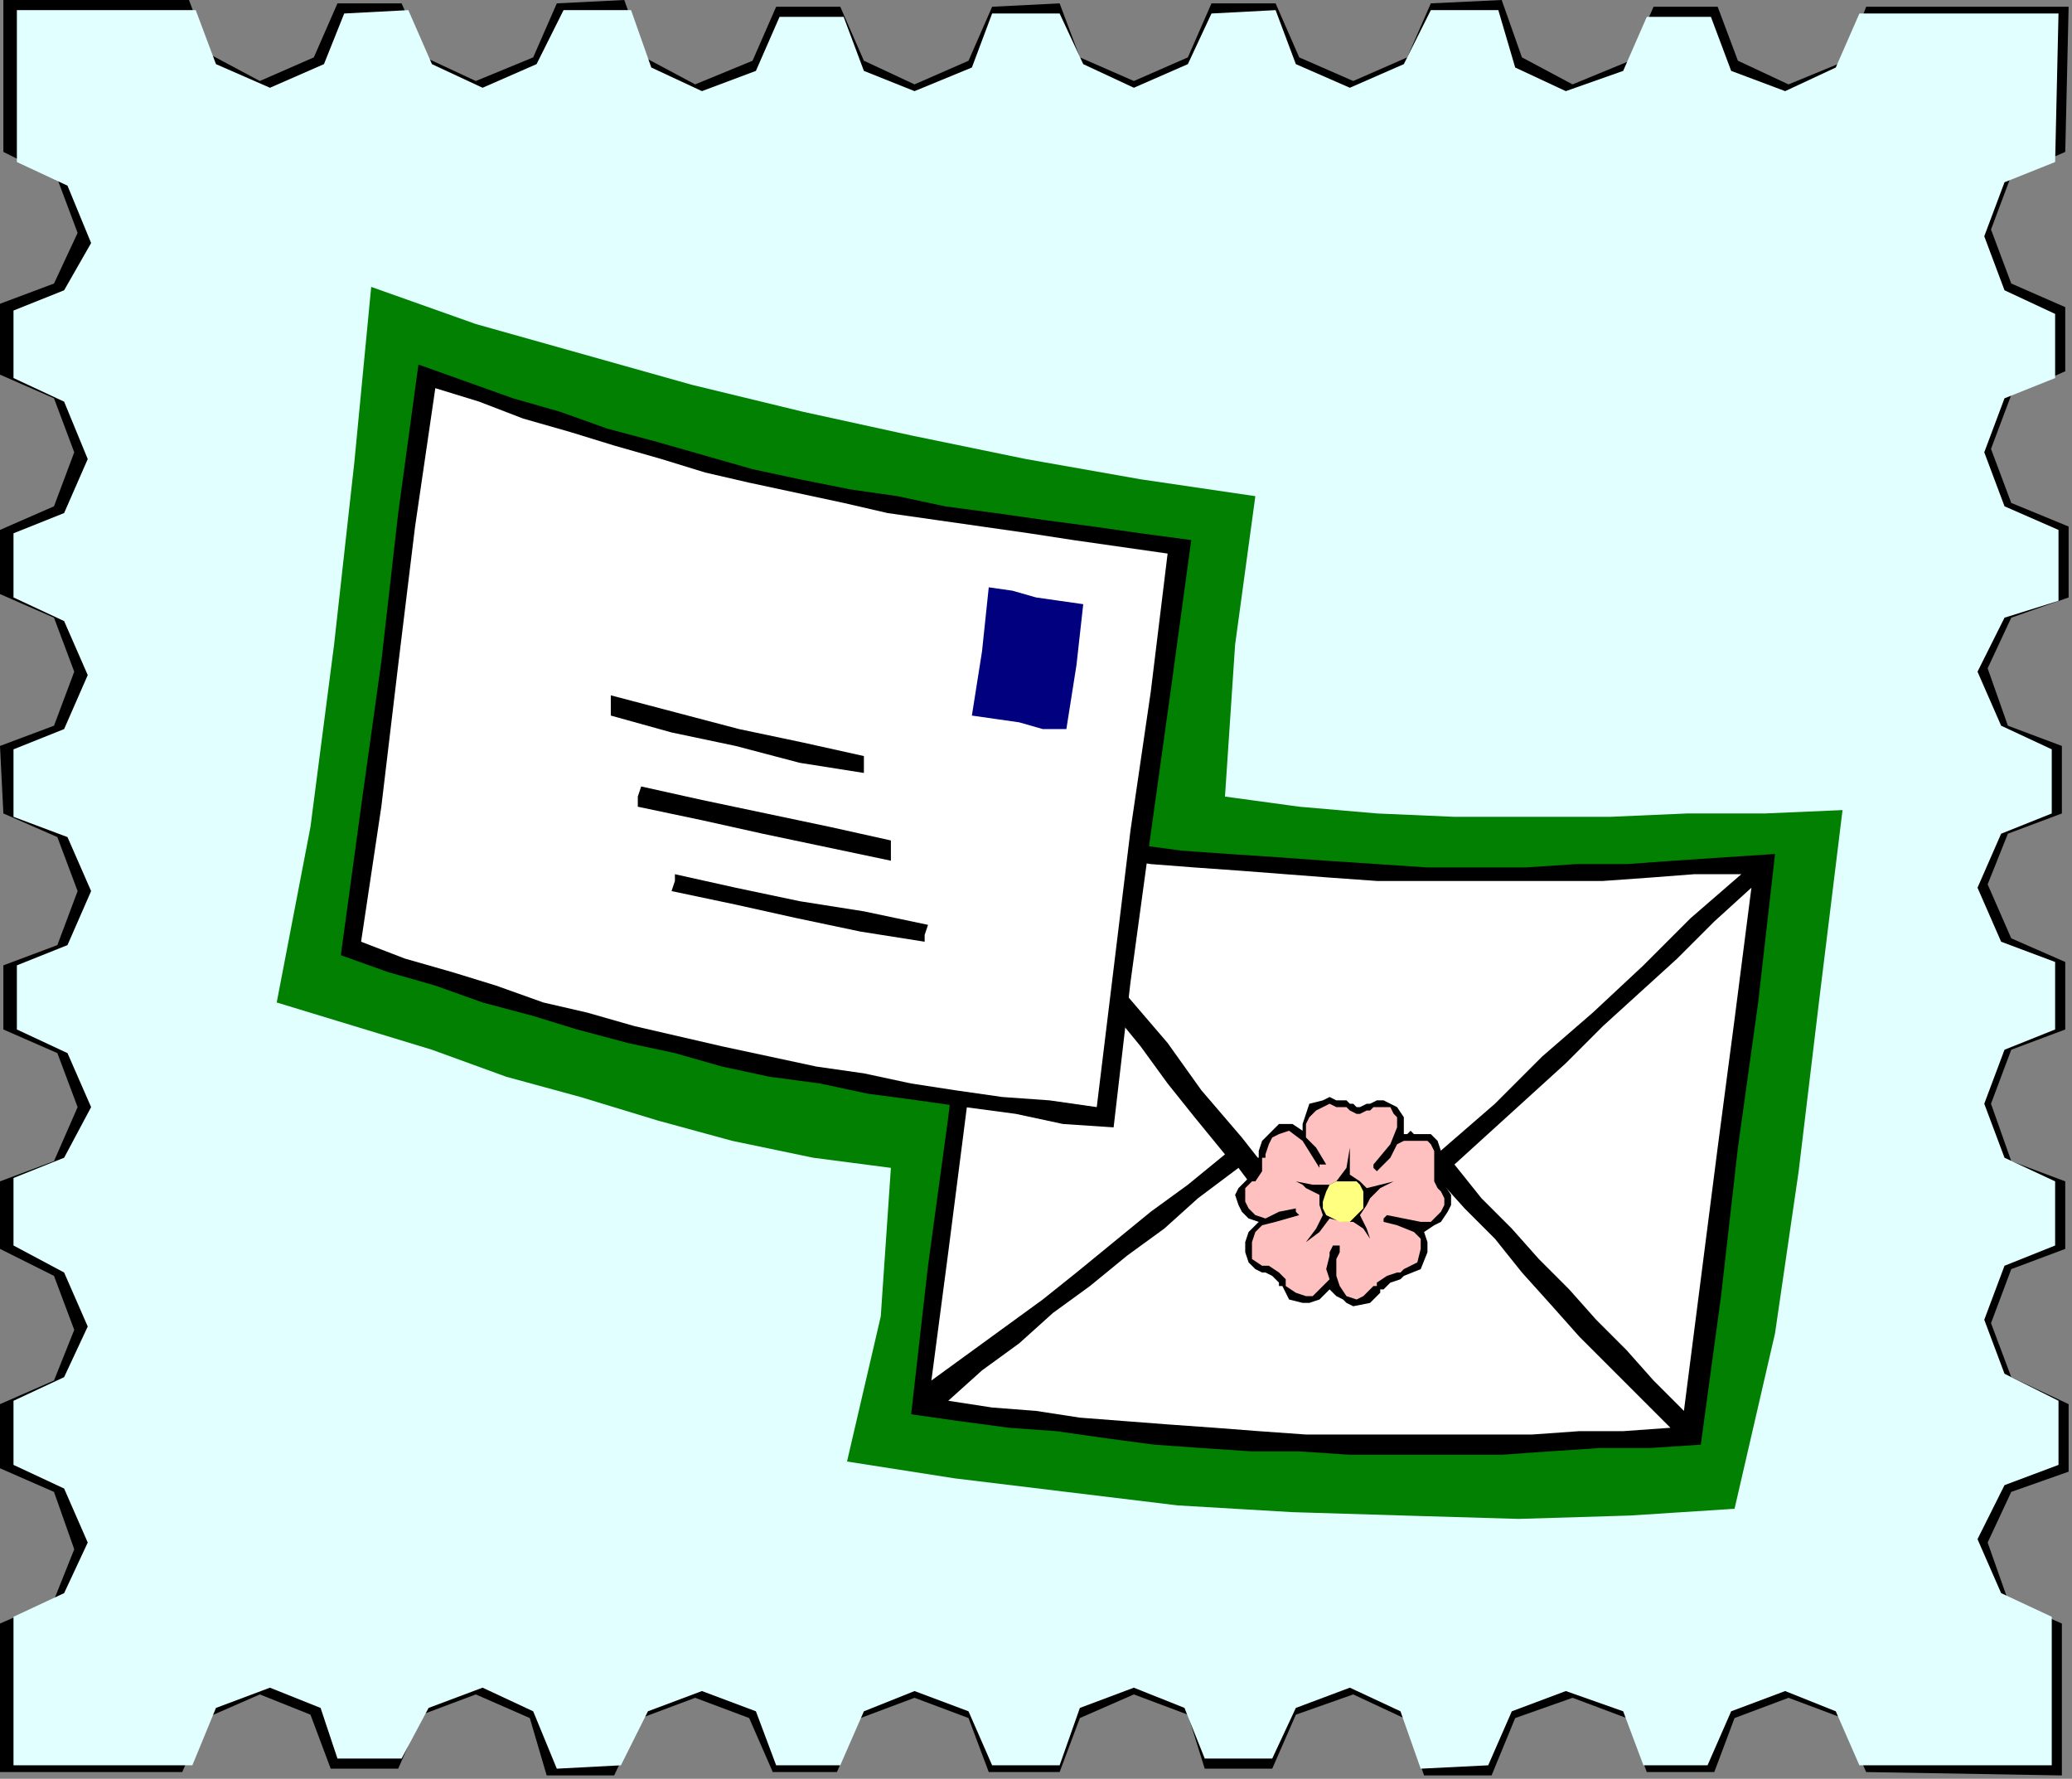 <?xml version="1.0" encoding="UTF-8" standalone="no"?>
<svg
   xmlns:dc="http://purl.org/dc/elements/1.1/"
   xmlns:cc="http://creativecommons.org/ns#"
   xmlns:rdf="http://www.w3.org/1999/02/22-rdf-syntax-ns#"
   xmlns:svg="http://www.w3.org/2000/svg"
   xmlns="http://www.w3.org/2000/svg"
   xmlns:sodipodi="http://sodipodi.sourceforge.net/DTD/sodipodi-0.dtd"
   xmlns:inkscape="http://www.inkscape.org/namespaces/inkscape"
   version="1.0"
   width="162.454mm"
   height="139.435mm"
   id="svg41"
   sodipodi:docname="BCKLC102.WMF">
  <rect width="100%" height="100%" fill="#808080" stroke="none"/>
  <sodipodi:namedview
     pagecolor="#ffffff"
     bordercolor="#666666"
     borderopacity="1"
     objecttolerance="10"
     gridtolerance="10"
     guidetolerance="10"
     inkscape:pageopacity="0"
     inkscape:pageshadow="2"
     inkscape:window-width="640"
     inkscape:window-height="480"
     id="namedview43" />
  <defs
     id="defs3">
    <pattern
       id="WMFhbasepattern"
       patternUnits="userSpaceOnUse"
       width="6"
       height="6"
       x="0"
       y="0" />
  </defs>
  <path
     style="fill:#000000;fill-rule:evenodd;fill-opacity:1;stroke:none;"
     d="  M 611,526   L 611,481   L 595,474   L 589,457   L 596,442   L 613,436   L 613,416   L 596,408   L 590,392   L 596,376   L 612,370   L 612,350   L 596,344   L 590,327   L 596,311   L 612,305   L 612,285   L 596,278   L 589,262   L 595,247   L 611,241   L 611,221   L 595,215   L 589,198   L 596,183   L 613,177   L 613,156   L 596,149   L 590,133   L 596,117   L 612,110   L 612,91   L 596,84   L 590,68   L 596,52   L 612,45   L 613,2   L 553,2   L 547,18   L 530,25   L 515,18   L 509,2   L 490,2   L 483,18   L 466,25   L 451,17   L 445,0   L 424,1   L 417,17   L 401,24   L 385,17   L 378,1   L 359,1   L 352,17   L 336,24   L 320,17   L 314,1   L 294,2   L 287,18   L 271,25   L 256,18   L 249,2   L 230,2   L 223,18   L 206,25   L 191,17   L 185,0   L 165,1   L 158,17   L 141,24   L 126,17   L 119,1   L 100,1   L 93,17   L 77,24   L 62,16   L 56,0   L 1,0   L 1,45   L 17,53   L 23,69   L 16,84   L 0,90   L 0,111   L 16,118   L 22,134   L 16,150   L 0,157   L 0,176   L 16,183   L 22,199   L 16,215   L 0,221   L 1,241   L 17,248   L 23,264   L 17,280   L 1,286   L 1,305   L 17,312   L 23,328   L 16,344   L 0,350   L 0,370   L 16,378   L 22,394   L 16,409   L 0,416   L 0,435   L 16,442   L 22,459   L 16,474   L 0,481   L 0,525   L 54,525   L 61,509   L 77,502   L 92,508   L 98,524   L 118,524   L 125,508   L 141,502   L 157,509   L 162,526   L 182,526   L 190,509   L 206,503   L 222,509   L 229,525   L 248,525   L 255,509   L 271,503   L 287,509   L 293,525   L 314,525   L 320,509   L 336,502   L 352,508   L 357,524   L 377,524   L 384,508   L 401,502   L 416,509   L 422,526   L 442,526   L 449,509   L 466,503   L 482,509   L 488,525   L 508,525   L 514,509   L 530,503   L 546,509   L 553,525   L 611,526  z "
     id="path5" />
  <path
     style="fill:#e1ffff;fill-rule:evenodd;fill-opacity:1;stroke:none;"
     d="  M 608,523   L 608,479   L 593,472   L 586,456   L 594,440   L 610,434   L 610,415   L 594,407   L 588,391   L 594,375   L 609,369   L 609,350   L 594,343   L 588,327   L 594,311   L 609,305   L 609,285   L 593,279   L 586,263   L 593,247   L 608,241   L 608,222   L 593,215   L 586,199   L 594,183   L 610,178   L 610,157   L 594,150   L 588,134   L 594,118   L 609,112   L 609,93   L 594,86   L 588,70   L 594,54   L 609,48   L 610,4   L 551,4   L 544,20   L 529,27   L 513,21   L 507,5   L 488,5   L 481,21   L 464,27   L 449,20   L 444,3   L 424,3   L 416,19   L 400,26   L 384,19   L 378,3   L 359,4   L 352,19   L 336,26   L 321,19   L 314,4   L 294,4   L 288,20   L 271,27   L 256,21   L 250,5   L 231,5   L 224,21   L 208,27   L 193,20   L 187,3   L 167,3   L 159,19   L 143,26   L 128,19   L 121,3   L 102,4   L 96,19   L 80,26   L 64,19   L 58,3   L 5,3   L 5,48   L 20,55   L 27,72   L 19,86   L 4,92   L 4,112   L 19,119   L 26,136   L 19,152   L 4,158   L 4,177   L 19,184   L 26,200   L 19,216   L 4,222   L 4,242   L 20,248   L 27,264   L 20,280   L 5,286   L 5,305   L 20,312   L 27,328   L 19,343   L 4,349   L 4,369   L 19,377   L 26,393   L 19,408   L 4,415   L 4,434   L 19,441   L 26,457   L 19,472   L 4,479   L 4,523   L 57,523   L 64,506   L 80,500   L 95,506   L 100,521   L 119,521   L 127,506   L 143,500   L 158,507   L 165,524   L 184,523   L 192,507   L 208,501   L 224,507   L 230,523   L 249,523   L 256,507   L 271,501   L 287,507   L 294,523   L 314,523   L 320,506   L 336,500   L 351,506   L 357,521   L 377,521   L 384,506   L 400,500   L 415,507   L 421,524   L 441,523   L 448,507   L 464,501   L 481,507   L 487,523   L 506,523   L 513,507   L 529,501   L 544,507   L 551,523   L 608,523  z "
     id="path7" />
  <path
     style="fill:#018001;fill-rule:evenodd;fill-opacity:1;stroke:none;"
     d="  M 110,85   L 105,137   L 99,191   L 92,245   L 82,297   L 105,304   L 128,311   L 150,319   L 172,325   L 195,332   L 217,338   L 241,343   L 264,346   L 261,390   L 251,433   L 283,438   L 316,442   L 349,446   L 383,448   L 416,449   L 450,450   L 483,449   L 514,447   L 526,395   L 533,347   L 539,297   L 546,240   L 523,241   L 500,241   L 477,242   L 454,242   L 431,242   L 408,241   L 385,239   L 363,236   L 366,191   L 372,147   L 338,142   L 304,136   L 270,129   L 238,122   L 205,114   L 173,105   L 141,96   L 110,85  z "
     id="path9" />
  <path
     style="fill:#000000;fill-rule:evenodd;fill-opacity:1;stroke:none;"
     d="  M 292,245   L 306,246   L 321,248   L 335,250   L 350,252   L 364,253   L 379,254   L 393,255   L 408,256   L 423,257   L 437,257   L 452,257   L 467,256   L 482,256   L 496,255   L 511,254   L 526,253   L 521,297   L 515,340   L 510,384   L 504,428   L 489,429   L 474,429   L 459,430   L 445,431   L 430,431   L 415,431   L 400,431   L 385,430   L 371,430   L 356,429   L 342,428   L 327,426   L 313,424   L 299,423   L 284,421   L 270,419   L 275,375   L 281,331   L 286,288   L 292,245  z "
     id="path11" />
  <path
     style="fill:#ffffff;fill-rule:evenodd;fill-opacity:1;stroke:none;"
     d="  M 302,251   L 313,265   L 324,280   L 334,295   L 346,309   L 356,323   L 368,337   L 379,351   L 390,365   L 392,366   L 393,366   L 396,366   L 399,365   L 413,353   L 428,340   L 443,327   L 457,313   L 472,300   L 487,286   L 501,272   L 516,259   L 502,259   L 489,260   L 475,261   L 462,261   L 448,261   L 435,261   L 421,261   L 408,261   L 394,260   L 381,259   L 368,258   L 354,257   L 341,256   L 328,254   L 315,252   L 302,251  z "
     id="path13" />
  <path
     style="fill:#ffffff;fill-rule:evenodd;fill-opacity:1;stroke:none;"
     d="  M 431,345   L 439,355   L 448,364   L 456,373   L 465,382   L 473,391   L 482,400   L 490,409   L 499,418   L 504,379   L 509,340   L 514,302   L 519,263   L 508,273   L 497,284   L 486,294   L 475,304   L 464,315   L 453,325   L 442,335   L 431,345  z "
     id="path15" />
  <path
     style="fill:#ffffff;fill-rule:evenodd;fill-opacity:1;stroke:none;"
     d="  M 425,348   L 413,359   L 402,369   L 398,371   L 393,372   L 388,371   L 385,369   L 376,358   L 367,346   L 355,355   L 345,364   L 334,372   L 323,381   L 312,389   L 302,398   L 291,406   L 281,415   L 294,417   L 307,418   L 320,420   L 333,421   L 346,422   L 360,423   L 373,424   L 387,425   L 400,425   L 413,425   L 427,425   L 440,425   L 454,425   L 468,424   L 481,424   L 495,423   L 486,414   L 477,405   L 468,396   L 460,387   L 451,377   L 443,367   L 434,358   L 425,348  z "
     id="path17" />
  <path
     style="fill:#ffffff;fill-rule:evenodd;fill-opacity:1;stroke:none;"
     d="  M 363,342   L 354,331   L 346,321   L 338,310   L 329,299   L 321,288   L 313,277   L 304,266   L 296,255   L 291,293   L 286,332   L 281,371   L 276,409   L 287,401   L 298,393   L 309,385   L 319,377   L 330,368   L 341,359   L 352,351   L 363,342  z "
     id="path19" />
  <path
     style="fill:#000000;fill-rule:evenodd;fill-opacity:1;stroke:none;"
     d="  M 394,382   L 392,384   L 391,385   L 388,386   L 386,386   L 382,385   L 380,381   L 379,381   L 379,380   L 377,378   L 375,377   L 375,377   L 374,377   L 372,376   L 370,374   L 369,371   L 369,368   L 370,365   L 373,362   L 370,361   L 368,359   L 367,357   L 366,354   L 367,352   L 369,350   L 370,349   L 370,348   L 371,346   L 372,345   L 372,344   L 372,343   L 373,343   L 373,342   L 373,341   L 373,341   L 374,338   L 376,336   L 379,333   L 382,333   L 383,333   L 386,335   L 386,334   L 386,333   L 387,330   L 388,327   L 392,326   L 394,325   L 396,326   L 397,326   L 399,326   L 400,327   L 401,327   L 402,328   L 403,328   L 405,327   L 406,327   L 406,327   L 408,326   L 410,326   L 412,327   L 414,328   L 416,331   L 416,334   L 416,335   L 416,336   L 417,336   L 418,335   L 419,336   L 421,336   L 424,336   L 426,338   L 427,341   L 427,344   L 427,345   L 426,346   L 426,347   L 426,347   L 427,349   L 428,350   L 428,351   L 428,351   L 430,354   L 430,357   L 429,359   L 427,362   L 425,363   L 422,365   L 423,368   L 423,371   L 421,376   L 416,378   L 415,379   L 415,379   L 412,380   L 410,382   L 409,382   L 409,383   L 406,386   L 401,387   L 399,386   L 398,385   L 396,384   L 394,382  z "
     id="path21" />
  <path
     style="fill:#ffc0c0;fill-rule:evenodd;fill-opacity:1;stroke:none;"
     d="  M 397,369   L 397,371   L 396,373   L 396,378   L 397,381   L 399,384   L 402,385   L 404,384   L 407,381   L 408,381   L 408,380   L 411,378   L 414,377   L 415,377   L 416,376   L 420,374   L 421,370   L 421,367   L 419,365   L 414,363   L 410,362   L 410,361   L 411,360   L 416,361   L 421,362   L 424,362   L 425,361   L 427,359   L 428,357   L 428,355   L 427,353   L 426,352   L 426,352   L 425,350   L 425,347   L 425,346   L 425,346   L 425,345   L 425,344   L 425,344   L 425,343   L 425,341   L 424,339   L 423,338   L 420,338   L 419,338   L 417,338   L 416,338   L 414,339   L 412,343   L 408,347   L 407,346   L 407,345   L 412,339   L 414,334   L 414,331   L 413,330   L 412,328   L 409,328   L 408,328   L 407,328   L 406,329   L 405,329   L 403,330   L 402,330   L 400,329   L 399,328   L 398,328   L 397,328   L 396,328   L 394,327   L 392,328   L 390,329   L 388,331   L 387,333   L 387,335   L 387,337   L 390,340   L 393,345   L 391,345   L 391,346   L 386,338   L 382,335   L 379,336   L 377,337   L 376,339   L 375,342   L 375,343   L 374,343   L 374,344   L 374,344   L 374,347   L 372,350   L 371,350   L 371,350   L 369,352   L 369,355   L 369,356   L 370,358   L 372,360   L 375,361   L 379,359   L 384,358   L 384,359   L 385,360   L 378,362   L 374,363   L 372,365   L 371,368   L 371,373   L 374,375   L 375,375   L 376,375   L 379,377   L 381,379   L 381,380   L 381,381   L 384,383   L 387,384   L 389,384   L 390,383   L 392,381   L 394,379   L 393,376   L 394,372   L 394,371   L 395,369   L 396,369   L 397,369  z "
     id="path23" />
  <path
     style="fill:#000000;fill-rule:evenodd;fill-opacity:1;stroke:none;"
     d="  M 394,361   L 391,365   L 387,368   L 390,364   L 392,360   L 391,357   L 391,354   L 389,353   L 387,352   L 386,351   L 384,350   L 389,351   L 394,351   L 396,350   L 396,350   L 399,346   L 400,340   L 400,344   L 400,348   L 403,350   L 405,352   L 409,351   L 413,350   L 409,352   L 406,355   L 405,357   L 403,360   L 405,364   L 406,367   L 404,364   L 401,362   L 398,362   L 394,361  z "
     id="path25" />
  <path
     style="fill:#ffff80;fill-rule:evenodd;fill-opacity:1;stroke:none;"
     d="  M 397,362   L 400,362   L 402,360   L 404,358   L 404,356   L 404,353   L 403,351   L 402,350   L 399,350   L 396,350   L 394,351   L 393,353   L 392,356   L 392,358   L 393,360   L 395,361   L 397,362  z "
     id="path27" />
  <path
     style="fill:#000000;fill-rule:evenodd;fill-opacity:1;stroke:none;"
     d="  M 124,108   L 138,113   L 152,118   L 166,122   L 180,127   L 195,131   L 209,135   L 223,139   L 237,142   L 252,145   L 266,147   L 280,150   L 295,152   L 309,154   L 324,156   L 338,158   L 353,160   L 347,204   L 341,247   L 335,291   L 330,334   L 315,333   L 301,330   L 286,328   L 272,326   L 257,324   L 243,321   L 228,319   L 214,316   L 200,312   L 186,309   L 171,305   L 158,301   L 143,297   L 129,292   L 115,288   L 101,283   L 107,239   L 113,196   L 118,152   L 124,108  z "
     id="path29" />
  <path
     style="fill:#ffffff;fill-rule:evenodd;fill-opacity:1;stroke:none;"
     d="  M 129,115   L 123,156   L 118,197   L 113,239   L 107,279   L 120,284   L 134,288   L 147,292   L 161,297   L 174,300   L 188,304   L 201,307   L 214,310   L 228,313   L 242,316   L 256,318   L 270,321   L 283,323   L 297,325   L 311,326   L 325,328   L 330,287   L 335,246   L 341,205   L 346,164   L 332,162   L 318,160   L 305,158   L 291,156   L 277,154   L 263,152   L 250,149   L 236,146   L 222,143   L 209,140   L 196,136   L 182,132   L 169,128   L 155,124   L 142,119   L 129,115  z "
     id="path31" />
  <path
     style="fill:#000000;fill-rule:evenodd;fill-opacity:1;stroke:none;"
     d="  M 190,233   L 208,237   L 227,241   L 246,245   L 264,249   L 264,251   L 264,255   L 245,251   L 226,247   L 208,243   L 189,239   L 189,236   L 190,233  z "
     id="path33" />
  <path
     style="fill:#000000;fill-rule:evenodd;fill-opacity:1;stroke:none;"
     d="  M 200,259   L 218,263   L 237,267   L 256,270   L 275,274   L 274,277   L 274,279   L 255,276   L 236,272   L 218,268   L 199,264   L 200,261   L 200,259  z "
     id="path35" />
  <path
     style="fill:#000000;fill-rule:evenodd;fill-opacity:1;stroke:none;"
     d="  M 181,206   L 200,211   L 219,216   L 238,220   L 256,224   L 256,226   L 256,229   L 237,226   L 218,221   L 199,217   L 181,212   L 181,209   L 181,206  z "
     id="path37" />
  <path
     style="fill:#010180;fill-rule:evenodd;fill-opacity:1;stroke:none;"
     d="  M 321,179   L 319,197   L 316,216   L 309,216   L 302,214   L 295,213   L 288,212   L 291,193   L 293,174   L 300,175   L 307,177   L 314,178   L 321,179  z "
     id="path39" />
</svg>
